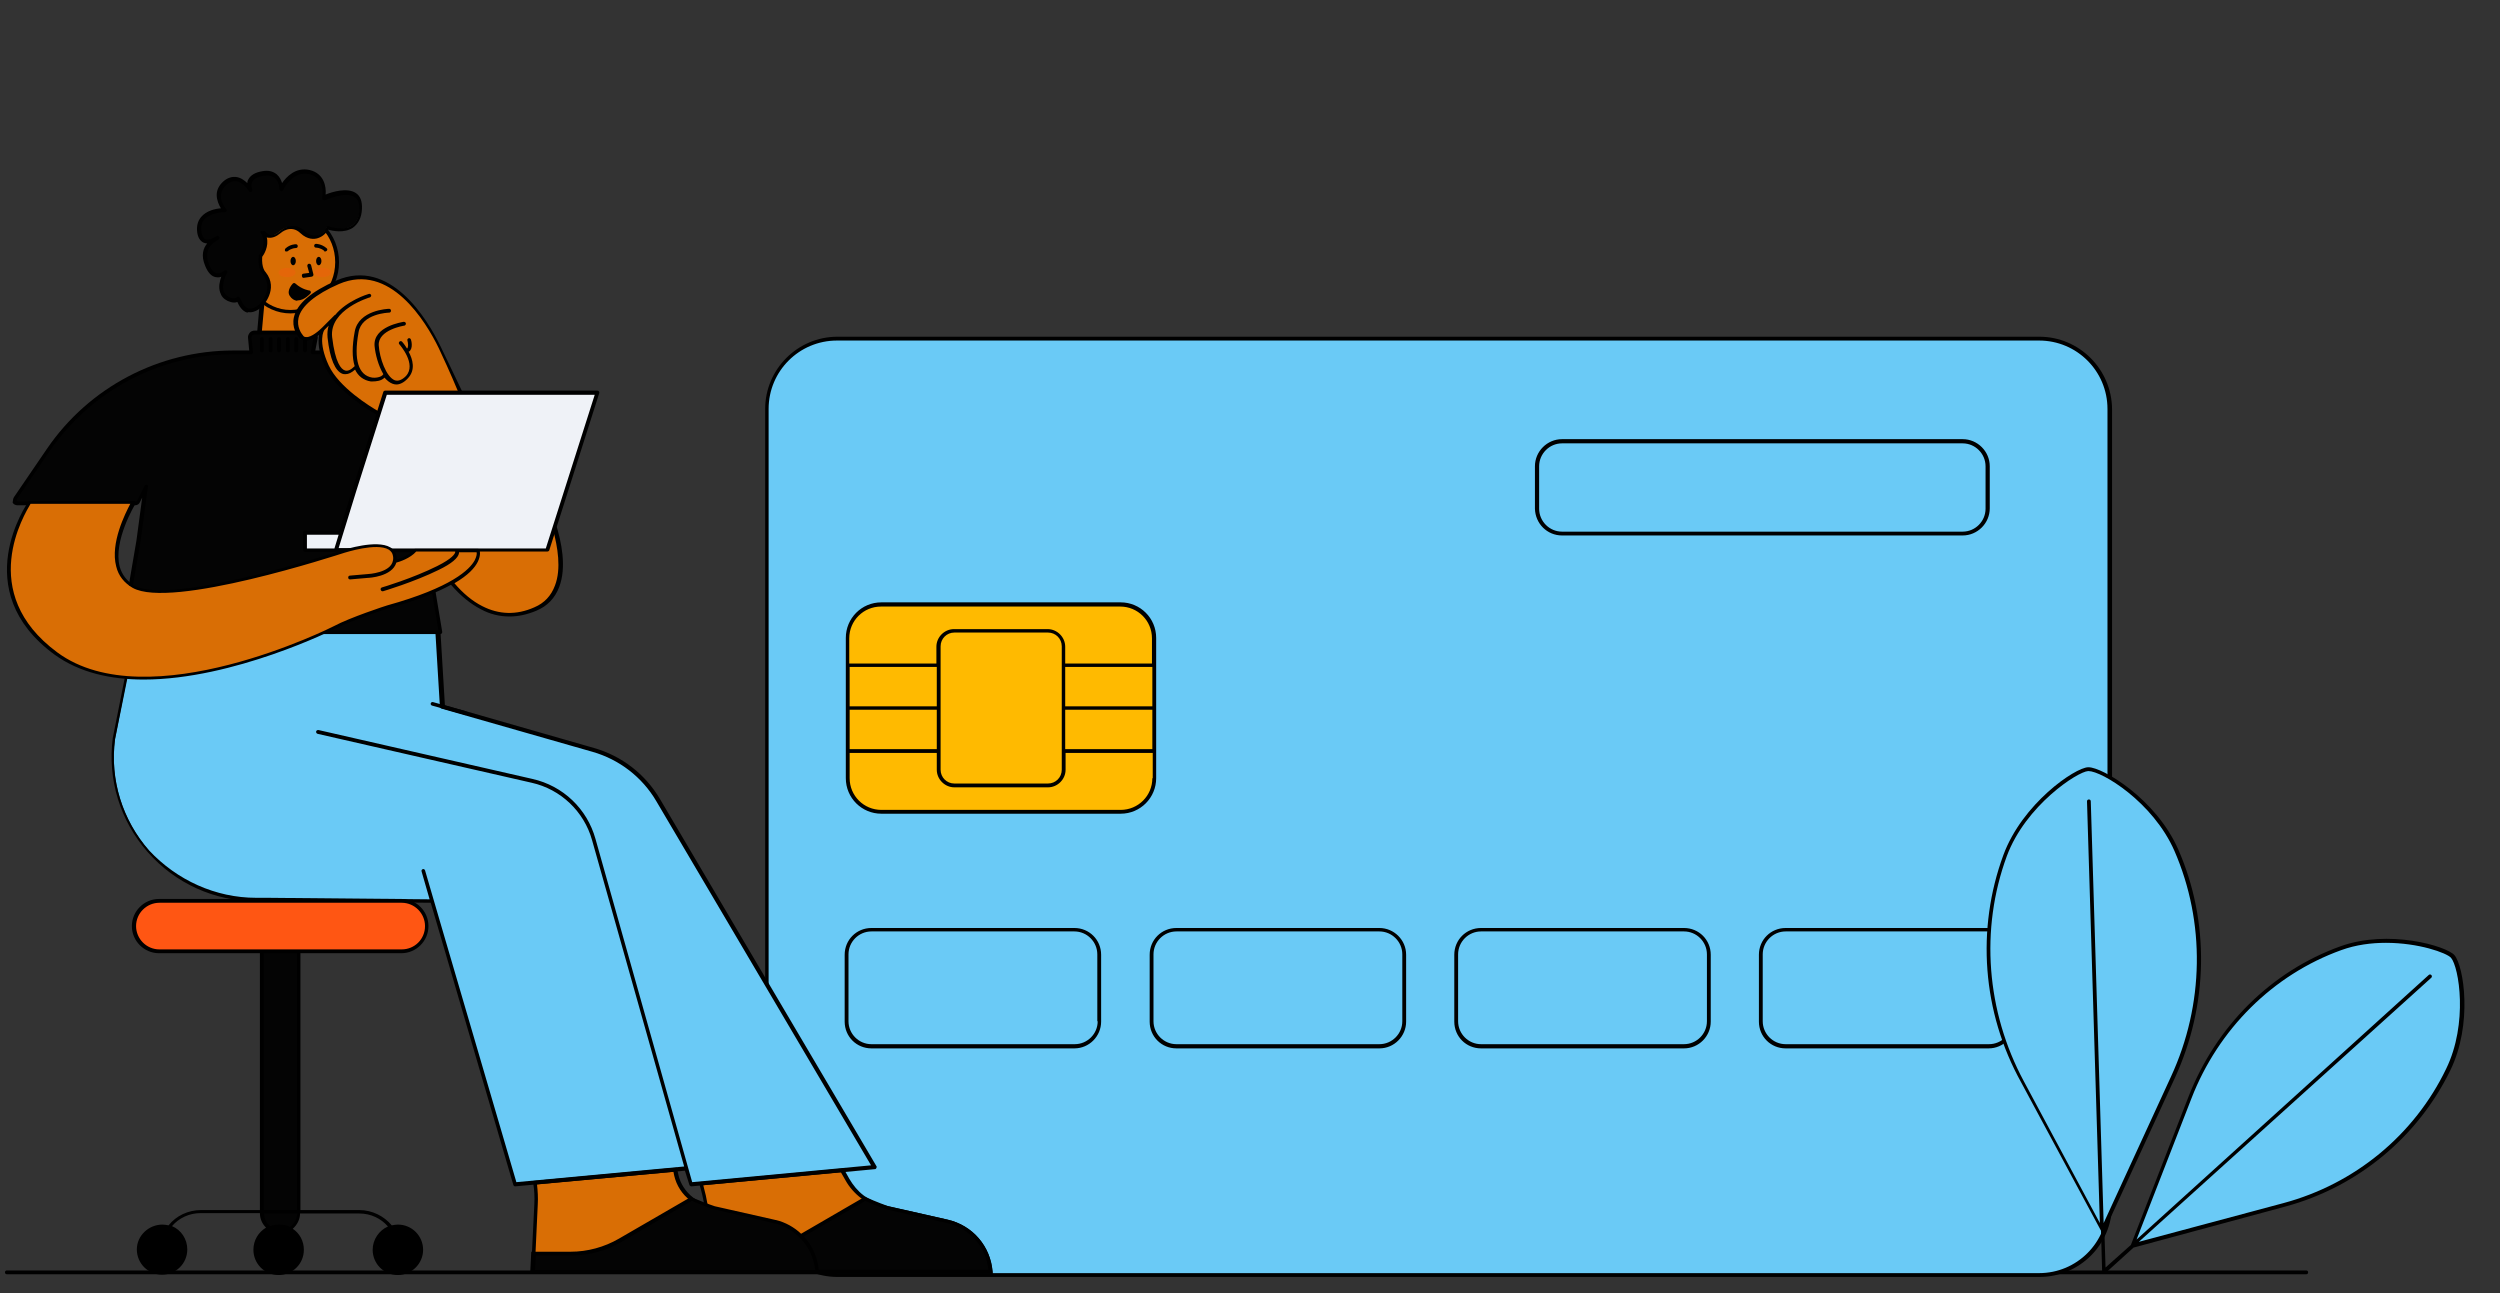 <?xml version="1.0" encoding="utf-8"?>
<!-- Generator: Adobe Illustrator 25.3.1, SVG Export Plug-In . SVG Version: 6.00 Build 0)  -->
<svg version="1.1" id="Layer_1" xmlns="http://www.w3.org/2000/svg" xmlns:xlink="http://www.w3.org/1999/xlink" x="0px" y="0px"
	 viewBox="0 0 654.1 338.3" style="enable-background:new 0 0 654.1 338.3;" xml:space="preserve">
<rect x="0" y="0" width="654.1" height="338.3" fill="#333333" stroke="none"/>
<style type="text/css">
	.st0{fill-rule:evenodd;clip-rule:evenodd;}
	.st1{fill-rule:evenodd;clip-rule:evenodd;fill:#6ACAF6;}
	.st2{fill-rule:evenodd;clip-rule:evenodd;fill:#FFBA00;}
	.st3{fill-rule:evenodd;clip-rule:evenodd;fill:#D96E05;}
	.st4{fill-rule:evenodd;clip-rule:evenodd;fill:#040404;}
	.st5{fill-rule:evenodd;clip-rule:evenodd;fill:#FF5613;}
	.st6{opacity:0.3;fill-rule:evenodd;clip-rule:evenodd;fill:#FF5613;enable-background:new    ;}
	.st7{fill-rule:evenodd;clip-rule:evenodd;fill:#EFF2F7;}
</style>
<g id="Master_x2F_Scenes_x2F_Payment">
	<path id="Floor" class="st0" d="M603.4,333.4H1.8c-0.3,0-0.5-0.2-0.5-0.5s0.2-0.5,0.5-0.5h601.6c0.3,0,0.5,0.2,0.5,0.5
		S603.7,333.4,603.4,333.4"/>
	<g id="Payment" transform="translate(281, 228) scale(1 1)">
		<g id="Payment_x2F_Credit_Card">
			<g id="Credit-Card" transform="translate(100, 115)">
				<path class="st1" d="M152.6-9.4h-314.5c-10.2,0-18.4-8.2-18.4-18.4v-208.2c0-10.2,8.2-18.4,18.4-18.4h314.5
					c10.2,0,18.4,8.2,18.4,18.4v208.2C171-17.6,162.7-9.4,152.6-9.4"/>
				<path id="Fill-3" class="st2" d="M-87.8-130.6h-62.6c-4.9,0-8.8-3.9-8.8-8.8v-36.7c0-4.9,3.9-8.8,8.8-8.8h62.6
					c4.9,0,8.8,3.9,8.8,8.8v36.7C-79-134.5-83-130.6-87.8-130.6"/>
				<path id="Fill-5" class="st0" d="M-79.5-169.4h-22.8v-4.4c0-2.5-2.1-4.6-4.6-4.6h-24.5c-2.5,0-4.6,2.1-4.6,4.6v4.4h-22.8v-6.6
					c0-4.6,3.7-8.3,8.3-8.3h62.6c4.6,0,8.3,3.7,8.3,8.3V-169.4z M-102.3-158.2h22.8v-10.3h-22.8V-158.2z M-102.3-147h22.8v-10.3
					h-22.8V-147z M-134.9-141.6v-32.3c0-2,1.6-3.6,3.6-3.6h24.5c2,0,3.6,1.6,3.6,3.6v32.3c0,2-1.6,3.6-3.6,3.6h-24.5
					C-133.3-138-134.9-139.6-134.9-141.6L-134.9-141.6z M-79.5-139.4c0,4.6-3.7,8.3-8.3,8.3h-62.6c-4.6,0-8.3-3.7-8.3-8.3v-6.6h22.8
					v4.4c0,2.5,2.1,4.6,4.6,4.6h24.5c2.5,0,4.6-2.1,4.6-4.6v-4.4h22.8V-139.4z M-158.7-147h22.8v-10.3h-22.8V-147z M-158.7-158.2
					h22.8v-10.3h-22.8V-158.2z M-78.5-176.1c0-5.2-4.2-9.3-9.3-9.3h-62.6c-5.2,0-9.3,4.2-9.3,9.3v36.7c0,5.2,4.2,9.3,9.3,9.3h62.6
					c5.2,0,9.3-4.2,9.3-9.3V-176.1z M145.4-75.8c0,3.3-2.7,6-6,6H86.2c-3.3,0-6-2.7-6-6v-17.5c0-3.3,2.7-6,6-6h53.1c3.3,0,6,2.7,6,6
					V-75.8z M139.3-100.2H86.2c-3.9,0-7,3.1-7,7v17.5c0,3.9,3.1,7,7,7h53.1c3.9,0,7-3.2,7-7v-17.5
					C146.4-97.1,143.2-100.2,139.3-100.2L139.3-100.2z M65.6-75.8c0,3.3-2.7,6-6,6H6.5c-3.3,0-6-2.7-6-6v-17.5c0-3.3,2.7-6,6-6h53.1
					c3.3,0,6,2.7,6,6V-75.8z M59.6-100.2H6.5c-3.9,0-7,3.1-7,7v17.5c0,3.9,3.1,7,7,7h53.1c3.9,0,7-3.2,7-7v-17.5
					C66.6-97.1,63.5-100.2,59.6-100.2L59.6-100.2z M-14.1-75.8c0,3.3-2.7,6-6,6h-53.1c-3.3,0-6-2.7-6-6v-17.5c0-3.3,2.7-6,6-6h53.1
					c3.3,0,6,2.7,6,6V-75.8z M-20.1-100.2h-53.1c-3.9,0-7,3.1-7,7v17.5c0,3.9,3.1,7,7,7h53.1c3.9,0,7-3.2,7-7v-17.5
					C-13.1-97.1-16.3-100.2-20.1-100.2L-20.1-100.2z M-93.8-75.8c0,3.3-2.7,6-6,6H-153c-3.3,0-6-2.7-6-6v-17.5c0-3.3,2.7-6,6-6h53.1
					c3.3,0,6,2.7,6,6V-75.8z M-99.9-100.2H-153c-3.9,0-7,3.1-7,7v17.5c0,3.9,3.1,7,7,7h53.1c3.9,0,7-3.2,7-7v-17.5
					C-92.9-97.1-96-100.2-99.9-100.2L-99.9-100.2z M21.7-221c0-3.3,2.7-6,6-6h104.8c3.3,0,6,2.7,6,6v11.1c0,3.3-2.7,6-6,6H27.7
					c-3.3,0-6-2.7-6-6V-221z M27.7-202.9h104.8c3.9,0,7.1-3.2,7.1-7.1V-221c0-3.9-3.2-7.1-7.1-7.1H27.7c-3.9,0-7.1,3.2-7.1,7.1v11.1
					C20.7-206,23.8-202.9,27.7-202.9L27.7-202.9z M170.4-27.8c0,9.9-8,17.9-17.9,17.9h-314.5c-9.9,0-17.9-8-17.9-17.9v-208.2
					c0-9.9,8-17.9,17.9-17.9h314.5c9.9,0,17.9,8,17.9,17.9V-27.8z M152.6-254.9h-314.5c-10.4,0-18.9,8.5-18.9,18.9v208.2
					c0,10.4,8.5,18.9,18.9,18.9h314.5c10.5,0,19-8.5,19-18.9v-208.2C171.5-246.4,163-254.9,152.6-254.9L152.6-254.9z"/>
			</g>
		</g>
	</g>
	
		<g id="Plant" transform="translate(725.5, 404.5) scale(-1, 1) translate(-725.5, -404.5) translate(584, 220) scale(0.99 1.003)">
		<g id="Plant_x2F_Small_Leaves">
			<g id="Small-Leaves" transform="translate(41, 235.001)">
				<path id="Fill-1" class="st1" d="M216.2-207c-12.8-4.6-27.7,0.1-29.5,2.2c-2.2,2.4-4.8,17.4,1.2,29.6
					c8.6,17.5,24.5,30.2,43.3,35.3l40.2,10.7L256.1-168C249-186.1,234.5-200.5,216.2-207 M304.9-231.2c-5-13.5-18.9-22.4-21.9-22.5
					c-3.5-0.1-17.4,7.9-23.3,21.1c-8.4,18.9-7.9,40.6,0.9,59.3l18.7,40l21.1-38.8C310.2-190.2,312.1-211.8,304.9-231.2"/>
				<path id="Fill-3_1_" class="st0" d="M279.8-135.3l3.4-110c0-0.3-0.2-0.5-0.5-0.5h0c-0.3,0-0.5,0.2-0.5,0.5l-3.4,110L261-173.5
					c-8.8-18.8-9.1-40.3-0.9-58.9c5.7-12.8,19.2-20.8,22.7-20.8c0,0,0,0,0.1,0c2.7,0.1,16.5,8.9,21.5,22.2
					c7.1,19.1,5.4,40.5-4.5,58.7L279.8-135.3z M231.3-140.5c-18.9-5-34.6-17.8-43-35c-5.9-11.9-3.4-26.6-1.3-29
					c1.2-1.3,8.6-3.9,17.2-3.9c3.8,0,7.9,0.5,11.8,1.9c18,6.4,32.5,20.6,39.6,38.7l14.5,36.8L192.9-200c-0.2-0.2-0.5-0.2-0.7,0
					c-0.2,0.2-0.2,0.5,0,0.7l77.3,68.9L231.3-140.5z M305.3-231.3c-5-13.4-18.9-22.8-22.4-22.9c0,0,0,0-0.1,0
					c-3.7,0-17.8,8.2-23.7,21.4c-8.4,18.9-8,40.6,0.9,59.7l18.6,39.9l-0.3,9.5l-6.7-5.9l-15.2-38.6c-7.3-18.5-21.9-32.8-40.2-39.3
					c-12.7-4.5-27.9-0.1-30.1,2.3c-2.5,2.9-4.9,18,1.1,30.1c8.6,17.4,24.5,30.4,43.6,35.5l40.1,10.7l7.5,6.7c0,0,0,0,0.1,0
					c0,0,0,0,0.1,0c0,0,0.1,0,0.1,0c0,0,0,0,0.1,0h0c0.1,0,0.1,0,0.2,0c0,0,0,0,0,0c0,0,0.1-0.1,0.1-0.1c0,0,0,0,0,0c0,0,0,0,0-0.1
					c0,0,0-0.1,0.1-0.1c0,0,0-0.1,0-0.1c0,0,0,0,0-0.1l0.3-10.6l21.1-38.7C310.9-190.3,312.5-212,305.3-231.3L305.3-231.3z"/>
			</g>
		</g>
	</g>
	
		<g id="Master_x2F_Character_x2F_Sitting_1_" transform="translate(270.402, 355) scale(-1, 1) translate(-270.402, -355) translate(70.402, 123) scale(1 1)">
		<g id="Master_x2F_Character_x2F_Sitting">
			<g id="Lower_Body_Sitting" transform="translate(17, 227) scale(1 1)">
				<g id="Lower_Body_Sitting_x2F_Office_Chair">
					<g id="Office-Chair" transform="translate(12, 69)">
						<path id="Pants" class="st1" d="M405.7-254.4h-79l-1.2,20.3l-39.5,11.3c-7.1,2-13.2,6.8-17,13.2l-56.6,96l48,4.5l1.3-4.2
							l44.8,4.2l21.7-74.1l43.2-0.4h2.9c22.5,0,39.9-19.8,37-42.1L405.7-254.4z"/>
						<path id="Skin" class="st3" d="M301.5-109.6l-36.7-3.4l-0.3,1.4c-0.6,2.5-2,4.7-4,6.2c-1.1,0.9-2.4,1.5-3.8,1.9
							c0.3-2,0.7-4,1.3-5.9l-36.9-3.5l-1.3,2.4c-1,1.8-2.3,3.3-3.9,4.6v0c-1.7,1.3-3.7,2.3-5.8,2.7l-16.3,3.7
							c-6.3,1.4-10.9,6.8-11.4,13.2H302l-0.8-17.7C301.1-105.8,301.2-107.7,301.5-109.6"/>
						<path id="Fill-5_1_" class="st0" d="M182.8-86.7h118.7l-0.8-17.2c-0.1-1.7,0-3.5,0.2-5.2l-35.7-3.3l-0.2,1
							c-0.6,2.6-2.1,4.9-4.2,6.5c-1.2,0.9-2.5,1.6-4,2l-0.7,0.2l0.1-0.8c0.3-1.8,0.7-3.6,1.2-5.4l-36-3.4l-1.2,2.1
							c-1,1.8-2.4,3.4-4.1,4.7c-1.8,1.4-3.9,2.3-6,2.8L193.7-99C187.8-97.6,183.4-92.8,182.8-86.7L182.8-86.7z M302.5-85.7H181.7
							l0-0.5c0.5-6.7,5.2-12.2,11.8-13.7l16.3-3.7c2-0.5,4-1.4,5.6-2.6c1.6-1.2,2.8-2.7,3.8-4.4l1.5-2.7l37.9,3.6l-0.2,0.6
							c-0.5,1.6-0.9,3.3-1.2,5c1.1-0.4,2-0.9,2.9-1.6c1.9-1.5,3.3-3.6,3.8-5.9l0.4-1.9l37.7,3.5l-0.1,0.5c-0.3,1.8-0.4,3.7-0.3,5.5
							L302.5-85.7z"/>
						<path id="Fill-7" class="st0" d="M319.7-231.9c-0.2,0-0.4-0.1-0.5-0.4c-0.1-0.3,0.1-0.5,0.3-0.6l8.6-2.4
							c0.3-0.1,0.5,0.1,0.6,0.3c0.1,0.3-0.1,0.5-0.3,0.6l-8.6,2.4C319.8-231.9,319.7-231.9,319.7-231.9"/>
						<path id="Fill-9" class="st0" d="M374.4-184.1h-2.9l-42.5,0.4l2.1-7.3c0.1-0.3-0.1-0.5-0.3-0.6c-0.3-0.1-0.5,0.1-0.6,0.3
							l-4,13.7c0,0,0,0,0,0l-19.9,67.9l-43.9-4.1l24.1-85.4c2.1-7.5,8.2-13.3,15.8-15l56-12.8c0.3-0.1,0.4-0.3,0.4-0.6
							c-0.1-0.3-0.3-0.4-0.6-0.4l-56,12.8c-8,1.8-14.3,7.8-16.5,15.7l-25.3,89.8l-46.8-4.4l56.2-95.3c3.7-6.3,9.7-10.9,16.7-12.9
							l39.5-11.3c0.2-0.1,0.3-0.2,0.4-0.4l1.2-19.8h78.1l5.7,28.2c1.4,10.5-1.9,21.1-8.9,29.1C395.1-188.7,385-184.1,374.4-184.1z
							 M406.2-254.5c0-0.2-0.2-0.4-0.5-0.4h-79c-0.3,0-0.5,0.2-0.5,0.5l-1.2,19.9L286-223.3c-7.3,2.1-13.4,6.8-17.3,13.4l-56.6,96
							c-0.1,0.1-0.1,0.3,0,0.5c0.1,0.2,0.2,0.3,0.4,0.3l48,4.5c0,0,0,0,0,0c0,0,0,0,0,0c0,0,0,0,0,0c0.1,0,0.2,0,0.3-0.1
							c0,0,0,0,0,0c0.1-0.1,0.1-0.1,0.2-0.2l1.2-3.8l44.4,4.1c0,0,0,0,0,0c0.2,0,0.4-0.1,0.5-0.4l21.6-73.8l42.8-0.4h2.9
							c10.9,0,21.2-4.7,28.4-12.9c7.2-8.2,10.5-19,9.1-29.8L406.2-254.5z"/>
						<path id="Shoes" class="st4" d="M301.8-91H292c-4.5,0-8.9-1.2-12.8-3.5l-18.7-10.9c-2.3,1.1-6,2.4-6,2.4L239-99.5
							c-2.8,0.6-5.2,2-7.1,3.9l-16.8-9.8c-2.3,1.1-6,2.4-6,2.4l-15.5,3.5c-6.3,1.4-10.9,6.8-11.4,13.2h45.4v0v0H302L301.8-91z"/>
						<path id="Combined-Shape" class="st0" d="M260.5-105.9l19,11c3.8,2.2,8.2,3.4,12.6,3.4h10.3l0.3,5.8H181.7l0-0.5
							c0.5-6.7,5.2-12.2,11.8-13.7l15.5-3.5c0,0,3.6-1.3,5.9-2.4l0.2-0.1l16.7,9.7c1.8-1.7,4.1-3,6.6-3.6c0,0,0.1,0,0.1,0
							c0.1,0,0.3-0.1,0.4-0.1l15.5-3.5c0,0,2.4-0.8,4.5-1.7c0.5-0.2,1-0.4,1.4-0.6L260.5-105.9z M215-104.8
							c-2.3,1.1-5.6,2.3-5.8,2.3L193.7-99c-5.9,1.3-10.3,6.2-10.9,12.2l44.4,0c0.3-3.3,1.7-6.4,3.9-8.7L215-104.8z M260.4-104.8
							c-0.1,0-0.2,0.1-0.3,0.1c-0.9,0.4-1.8,0.8-2.7,1.1c-0.1,0-0.2,0.1-0.2,0.1c-0.3,0.1-0.5,0.2-0.8,0.3c-0.4,0.1-0.7,0.3-1,0.4
							c0,0,0,0-0.1,0c-0.2,0.1-0.4,0.2-0.6,0.2c0,0,0,0,0,0c-0.1,0-0.1,0-0.1,0L239.1-99l-0.4,0.1c0,0,0,0-0.1,0
							c-2.4,0.6-4.6,1.9-6.4,3.7l-0.3,0.3l0,0c-2.1,2.2-3.4,5-3.8,8.2l73.3,0l-0.2-3.8H292c-4.6,0-9.1-1.2-13.1-3.5L260.4-104.8z"/>
						<path id="Fill-17" class="st5" d="M399.7-170.1h-63.4c-3.6,0-6.6-2.9-6.6-6.6s2.9-6.6,6.6-6.6h63.4c3.6,0,6.6,2.9,6.6,6.6
							S403.4-170.1,399.7-170.1"/>
						<path id="Fill-19" class="st4" d="M368-96.7L368-96.7c-2.7,0-4.8-2.2-4.8-4.8v-68.6h9.6v68.6C372.8-98.9,370.7-96.7,368-96.7"
							/>
						<path id="Fill-21" class="st0" d="M370.7-98.2c-0.7-0.3-1.5-0.4-2.4-0.4c-1,0-2,0.2-2.8,0.6c-1.1-0.8-1.8-2.1-1.9-3.5h8.7
							C372.3-100.1,371.7-99,370.7-98.2L370.7-98.2z M363.7-102.4h8.7v-67.2h-8.7V-102.4z M330.2-176.7c0-3.3,2.7-6.1,6.1-6.1h63.4
							c3.3,0,6.1,2.7,6.1,6.1c0,3.3-2.7,6.1-6.1,6.1h-63.4C332.9-170.6,330.2-173.3,330.2-176.7L330.2-176.7z M398.9-98.6
							c-0.6,0-1.1,0.1-1.6,0.2c-2-2.5-5.1-4-8.5-4h-15.4v-67.2h26.4c3.9,0,7.1-3.2,7.1-7.1s-3.2-7.1-7.1-7.1h-63.4
							c-3.9,0-7.1,3.2-7.1,7.1s3.2,7.1,7.1,7.1h26.4v67.2h-15.4c-3.4,0-6.5,1.6-8.5,4c-0.5-0.1-1.1-0.2-1.6-0.2
							c-3.7,0-6.6,3-6.6,6.6s3,6.6,6.6,6.6c3.7,0,6.6-3,6.6-6.6c0-2.7-1.7-5.1-4-6.1c1.8-2.1,4.5-3.4,7.5-3.4h15.5
							c0,1.6,0.8,3,1.9,4c-1.8,1.2-2.9,3.2-2.9,5.5c0,3.7,3,6.6,6.6,6.6c3.7,0,6.6-3,6.6-6.6c0-2.5-1.3-4.6-3.3-5.8
							c1-1,1.6-2.3,1.6-3.8h15.5c3,0,5.7,1.3,7.5,3.4c-2.4,1-4,3.4-4,6.1c0,3.7,3,6.6,6.6,6.6c3.7,0,6.6-3,6.6-6.6
							S402.5-98.6,398.9-98.6L398.9-98.6z"/>
					</g>
				</g>
			</g>
			<g id="Head" transform="translate(193, 182) scale(1 1)">
				<g id="Head_x2F_Embarrassed">
					<path id="Path-2" class="st3" d="M194.2-211.2c2.4-1.7,3.3-6.1,2.9-13.2c3.7,1.9,7.6,1.3,11.7-2l1.4,15.1
						c-2.8,3.6-5.7,5.2-8.7,4.8C198.6-206.8,196.1-208.4,194.2-211.2z"/>
					<path id="Path-2-Copy" d="M208.5-227.8c-3.9,3.3-7.6,4-11.2,2c-0.3-0.2-0.7,0.1-0.7,0.6c0.4,7.2-0.5,11.6-2.7,13.3
						c-0.2,0.2-0.3,0.6-0.1,0.8c2,3,4.6,4.8,7.7,5.1c3.1,0.4,6.2-1.4,9.1-5.2c0.1-0.1,0.1-0.3,0.1-0.4l-1.4-15.7
						C209.2-227.8,208.8-228,208.5-227.8z M208.2-225.9l1.3,14.3l0.1-0.2c-2.7,3.6-5.5,5.1-8.3,4.8l-0.3,0c-2.5-0.4-4.5-1.7-6.2-4
						l-0.1-0.2l0.1-0.1c2-2,2.9-6,2.7-12.2l0-0.6l0.1,0.1c3.3,1.4,6.8,0.8,10.4-1.8L208.2-225.9z"/>
					<g id="Embarrassed" transform="translate(7, 5)">
						<path id="Skin_1_" class="st3" d="M194.4-228.5c-6.7,0-12.2-5.8-12.2-13c0-7.2,5.5-13,12.2-13c6.7,0,12.2,5.8,12.2,13
							C206.6-234.3,201.1-228.5,194.4-228.5z"/>
						<path id="Fill-3_2_" class="st0" d="M194.4-253.9c-6.5,0-11.7,5.6-11.7,12.5c0,6.9,5.3,12.5,11.7,12.5
							c6.5,0,11.7-5.6,11.7-12.5C206.1-248.3,200.9-253.9,194.4-253.9 M194.4-228c-7,0-12.7-6-12.7-13.4s5.7-13.4,12.7-13.4
							c7,0,12.7,6,12.7,13.4S201.4-228,194.4-228"/>
						<path id="Fill-9_1_" class="st0" d="M191-237.3C191-237.3,190.9-237.3,191-237.3l-2.1-0.3c-0.1,0-0.3-0.1-0.4-0.2
							c-0.1-0.1-0.1-0.3-0.1-0.4l0.6-2.4c0.1-0.3,0.3-0.4,0.6-0.4c0.3,0.1,0.4,0.3,0.4,0.6l-0.5,1.8l1.5,0.2c0.3,0,0.5,0.3,0.4,0.6
							C191.4-237.5,191.2-237.3,191-237.3"/>
						<path id="Fill-11" class="st0" d="M194.4-241.7c0,0.6-0.3,1.1-0.7,1.1c-0.4,0-0.7-0.5-0.7-1.1s0.3-1.1,0.7-1.1
							C194.1-242.8,194.4-242.3,194.4-241.7"/>
						<path id="Fill-13" class="st0" d="M187.7-241.7c0,0.6-0.3,1.1-0.7,1.1s-0.7-0.5-0.7-1.1s0.3-1.1,0.7-1.1
							S187.7-242.3,187.7-241.7"/>
						<path id="Fill-15" class="st0" d="M195.4-244.2c-0.1,0-0.2,0-0.3-0.1c-1-0.8-2-0.8-2.1-0.8c-0.3,0-0.5-0.2-0.5-0.5
							c0-0.3,0.2-0.5,0.5-0.5c0.1,0,1.5,0,2.7,1.1c0.2,0.2,0.2,0.5,0.1,0.7C195.7-244.2,195.6-244.2,195.4-244.2"/>
						<path id="Fill-17_1_" class="st0" d="M185.3-244.2c-0.1,0-0.3-0.1-0.4-0.2c-0.2-0.2-0.2-0.5,0.1-0.7c1.3-1.1,2.7-1.1,2.7-1.1
							c0.3,0,0.5,0.2,0.5,0.5c0,0.3-0.2,0.5-0.5,0.5c0,0,0,0,0,0c-0.1,0-1.1,0-2.1,0.8C185.6-244.2,185.5-244.2,185.3-244.2"/>
						<path id="Fill-19_1_" class="st0" d="M193.5-235.5c-1.9,1.8-3.9,2-3.9,2s2.9,3.2,4.6,0.6C194.9-234,193.5-235.5,193.5-235.5"
							/>
						<path id="Fill-21_1_" class="st0" d="M190.6-233.3c0.6,0.4,1.3,0.9,2,0.8c0.5,0,0.9-0.3,1.2-0.8c0.3-0.4-0.1-1.1-0.4-1.6
							C192.3-234,191.3-233.5,190.6-233.3 M192.5-231.4c-1.7,0-3.2-1.7-3.3-1.8c-0.1-0.1-0.2-0.3-0.1-0.5c0.1-0.2,0.2-0.3,0.4-0.3
							c0,0,1.8-0.2,3.6-1.8c0.2-0.2,0.5-0.2,0.7,0c0.1,0.1,1.7,1.8,0.8,3.2c-0.5,0.8-1.2,1.2-1.9,1.3
							C192.6-231.4,192.6-231.4,192.5-231.4"/>
						<path id="Combined-Shape_1_" class="st6" d="M195.3-239.9c1.2,0,2.2,0.5,2.2,1.2s-1,1.2-2.2,1.2c-1.2,0-2.2-0.5-2.2-1.2
							S194-239.9,195.3-239.9z M186-239.9c1.2,0,2.2,0.5,2.2,1.2s-1,1.2-2.2,1.2s-2.2-0.5-2.2-1.2S184.8-239.9,186-239.9z"/>
					</g>
				</g>
			</g>
			<g id="Hair_1_" transform="translate(144, 149) scale(1 1)">
				<g id="Hair_x2F_Short_Curly">
					<g id="Short-Curly" transform="translate(50, 27)">
						<path id="Hair" class="st4" d="M207.8-238.4c0,0-1.7,2.5-4.5,0c0,0-3-2.8-5.9,0c-2.9,2.8-6.2,0.7-6.5-1.2c0,0-8.2,2.9-8.7-4.8
							c-0.5-7.7,9.7-3,9.7-3s-1.2-5.6,3.6-6.8c4.8-1.2,7.5,4.3,7.5,4.3s0-4.8,4.8-4c4.8,0.8,3.3,4.2,3.3,4.2s3.1-5,6.6-1.7
							c3.5,3.3,0,7,0,7s7.6,0,6.6,5.8c-0.7,4.5-4.7,1.5-4.7,1.5c-0.1,0.3,4.8,1.8,2.7,7.2c-1.8,4.6-4.8,1.8-4.8,1.8s2.9,5.2-0.7,7
							c0,0-1.8,1-2.7,0c0,0-1.6,5.6-5.9,1.9c0,0-4.3-4.2-0.9-8.4c0,0,1.3-1.2,1-4.5C208.3-232,205.6-235.1,207.8-238.4"/>
						<path id="Fill-3_3_" class="st0" d="M208.2-238.1c-1.9,2.9,0.4,5.7,0.4,5.8c0.1,0.1,0.1,0.2,0.1,0.3c0.4,3.5-1.1,4.8-1.1,4.9
							c-3,3.8,0.8,7.5,0.9,7.7c1.1,0.9,2.1,1.3,2.9,1.1c1.5-0.4,2.1-2.7,2.2-2.7c0.1-0.2,0.2-0.3,0.4-0.4c0.2,0,0.4,0,0.5,0.2
							c0.5,0.5,1.7,0.1,2-0.1c0.7-0.4,1.2-0.9,1.4-1.6c0.6-2-0.9-4.7-0.9-4.7c-0.1-0.2-0.1-0.5,0.1-0.6c0.2-0.2,0.5-0.1,0.6,0
							c0,0,1,0.9,2,0.7c0.8-0.2,1.5-1,2-2.3c1.6-4-1-5.6-2.1-6.3c-0.4-0.2-0.7-0.4-0.6-0.8c0-0.2,0.2-0.3,0.3-0.4
							c0.2-0.1,0.3,0,0.5,0.1c0.5,0.3,1.9,1.2,2.8,0.8c0.6-0.2,0.9-0.9,1.1-1.9c0.2-1.3,0-2.4-0.7-3.2c-1.7-2-5.4-2-5.4-2
							c-0.2,0-0.4-0.1-0.5-0.3c-0.1-0.2,0-0.4,0.1-0.5c0.1-0.1,3.1-3.4,0-6.3c-0.8-0.7-1.6-1.1-2.5-1c-1.9,0.2-3.4,2.5-3.4,2.6
							c-0.1,0.2-0.4,0.3-0.7,0.2c-0.2-0.1-0.3-0.4-0.2-0.6c0,0,0.5-1,0-2c-0.4-0.8-1.4-1.3-2.9-1.6c-1.3-0.2-2.3,0-3,0.6
							c-1.2,1-1.2,2.9-1.2,2.9c0,0.2-0.2,0.4-0.4,0.5c-0.2,0.1-0.5-0.1-0.6-0.3c-0.1-0.2-2.5-5.2-6.9-4.1c-4.3,1.1-3.3,6-3.3,6.2
							c0,0.2,0,0.4-0.2,0.5c-0.1,0.1-0.4,0.1-0.5,0.1c-0.1,0-5.4-2.5-7.8-0.8c-0.9,0.6-1.3,1.7-1.2,3.3c0.1,2,0.8,3.3,1.9,4.1
							c2.3,1.5,6,0.3,6.1,0.2c0.1,0,0.3,0,0.4,0c0.1,0.1,0.2,0.2,0.2,0.3c0.1,0.7,0.9,1.6,2,2c1.2,0.4,2.5,0,3.6-1
							c2.6-2.5,5.4-1.1,6.6,0c0.8,0.7,1.6,1.1,2.3,1c0.9-0.1,1.4-0.9,1.5-0.9c0.2-0.2,0.5-0.3,0.7-0.1
							C208.3-238.7,208.4-238.4,208.2-238.1L208.2-238.1C208.2-238.1,208.2-238.1,208.2-238.1L208.2-238.1
							C208.2-238.1,208.2-238.1,208.2-238.1L208.2-238.1C208.2-238.1,208.2-238.1,208.2-238.1L208.2-238.1
							C208.2-238.1,208.2-238.1,208.2-238.1L208.2-238.1C208.2-238.1,208.2-238.1,208.2-238.1L208.2-238.1
							C208.2-238.1,208.2-238.1,208.2-238.1C208.2-238.1,208.2-238.1,208.2-238.1L208.2-238.1L208.2-238.1
							C208.2-238.1,208.2-238.1,208.2-238.1C208.2-238.1,208.2-238.1,208.2-238.1 M210.9-217.3c-0.9,0-2-0.5-3-1.4
							c-0.1-0.1-4.6-4.6-1-9.1c0.1-0.1,1.1-1.1,0.9-4c-0.4-0.5-1.8-2.7-1.2-5.1c-0.2,0.1-0.3,0.1-0.5,0.1c-1,0.1-2-0.3-3.1-1.2
							c-0.1-0.1-2.7-2.4-5.2,0c-1.9,1.8-3.7,1.6-4.6,1.3c-1.2-0.4-2.2-1.3-2.6-2.2c-1.2,0.3-4.2,1-6.5-0.5c-1.4-1-2.3-2.6-2.4-4.9
							c-0.1-2,0.4-3.4,1.6-4.2c2.3-1.5,6.2-0.3,7.9,0.4c-0.2-2.2,0.5-5.5,4.1-6.4c3.7-0.9,6.2,1.8,7.3,3.4c0.2-0.7,0.6-1.6,1.4-2.3
							c1-0.8,2.2-1.1,3.8-0.8c1.8,0.3,3,1,3.6,2.1c0.2,0.3,0.3,0.7,0.3,1c0.7-0.7,1.8-1.5,3-1.6c1.2-0.1,2.3,0.3,3.3,1.2
							c1.1,1,1.7,2.2,1.7,3.5c0,1.4-0.6,2.7-1.1,3.5c1.4,0.1,3.8,0.6,5.2,2.3c0.9,1.1,1.2,2.4,1,4c-0.2,1.4-0.8,2.3-1.7,2.7
							c-0.3,0.1-0.6,0.2-0.9,0.2c1,1.2,1.7,3.1,0.5,5.9c-0.7,1.7-1.6,2.7-2.7,2.9c-0.6,0.1-1.1,0.1-1.5-0.1c0.4,1.1,0.8,2.7,0.3,4.1
							c-0.3,1-0.9,1.7-1.9,2.2c-0.1,0-1.5,0.8-2.6,0.3c-0.4,0.9-1.2,2.4-2.6,2.8C211.5-217.4,211.2-217.3,210.9-217.3"/>
					</g>
				</g>
			</g>
			<g id="Accesories" transform="translate(193, 182) scale(1 1)">
				<g id="Accesories_x2F_No_Accesory">
				</g>
			</g>
			<g id="Facial_Hair" transform="translate(193, 182) scale(1 1)">
				<g id="Facial_Hair_x2F_No_Facial_Hair">
				</g>
			</g>
			<g id="Upper_Body" transform="translate(58, 111) scale(1 1)">
				<g id="Upper_Body_x2F_Computer">
					<g id="Computer" transform="translate(74, 93)">
						<path id="Laptop" class="st7" d="M235.9-183c2.3-2.2,8.6-0.7,11.3,0h11.4v-4.6h-9.3l-11.6-36.6h-55.5l13.1,41.2H235.9z"/>
						<path id="Blouse" class="st4" d="M224.9-172.2c3.1,1.3,7.1,2.7,12,4.1c0,0,9.7,3.2,13.8,5.4c0.4,0.2,1.3,0.6,2.5,1.2l0,0
							h-30.1L224.9-172.2z M271.7-240c0.7,0,1.3,0.6,1.3,1.3l0,0.1l-0.4,3.8h4.7c19.2,0,37.1,9.4,48.1,25l0.3,0.5l8.6,12.6
							c0.4,0.6,0,1.3-0.6,1.4l-0.1,0h-30.9c-0.3,0-0.6-0.1-0.7-0.4l-0.1-0.1l-1.9-3.9l1.9,14.2l2,11.9c-0.1,0.1-0.3,0.2-0.4,0.3
							c-10,5.6-55.1-9.3-55.1-9.3s-0.4-0.1-1-0.3l-0.2,0h11.4v-4.6h-9.3l-9.9-31.2c1.9-1.1,10.4-6.2,13.3-12.3
							c0.6-1.3,1-2.4,1.3-3.5l0.1-0.3h2.5l-0.7-3.7c0-0.2,0-0.4,0-0.6c1.2,0.8,2.7,1.3,3.6,0.3c0.2-0.3,0.5-0.6,0.7-0.9l0.1-0.2
							H271.7z M235.9-183c-0.4,0.4-0.7,0.9-0.8,1.5c-0.1,0.6-0.1,1.1,0,1.5c0,0-3.4-0.8-5.2-2.8l-0.2-0.2H235.9z"/>
						<path id="Skin_2_" class="st3" d="M239.4-218.8c1.9-1.1,10.4-6.2,13.3-12.3c3.2-6.9,1-9.8,1-9.8s4.1,4.1,5.8,2
							c1.8-2,4.5-8.2-9.5-14.2c-14-6.1-23.7,10.9-26.7,17c-0.9,1.9-3.1,6.5-5.7,11.9h20.1L239.4-218.8z M330.6-195.4h-27.2
							c0,0,10,16.4,0,22c-10,5.6-55.1-9.3-55.1-9.3s-12.2-4-13.2,1.1c-0.1,0.6-0.1,1.1,0,1.5c0,0-3.7-0.8-5.4-3h-34.4l-2-6.1
							c-2.1,7-3.7,17.8,5,21.5c8.7,3.8,16,0,21.9-7c3.5,2,8.8,4.2,16.8,6.4c0,0,9.7,3.2,13.8,5.4c4.1,2.2,49.9,23.9,72.9,6.8
							C346.8-173,330.6-195.4,330.6-195.4L330.6-195.4z"/>
						<path id="Fill-11_1_" class="st0" d="M255.4-239.4c-0.1,0.3-0.2,0.7-0.1,1l0.6,3.1h-1.8c-0.1,0.3-0.1,0.7-0.2,1h2.7
							c0.1,0,0.3-0.1,0.4-0.2c0.1-0.1,0.1-0.3,0.1-0.4l-0.7-3.7c0-0.1,0-0.2,0-0.3C256-239.1,255.7-239.2,255.4-239.4"/>
						<path id="Fill-13_1_" class="st0" d="M217.2-224.2h0.3c0.1-0.1,0.1-0.2,0.2-0.3C217.5-224.4,217.4-224.3,217.2-224.2"/>
						<path id="Fill-15_1_" class="st0" d="M223.6-235.9c3.4-7,12.8-22.5,26.1-16.8c6.2,2.7,9.9,5.8,10.6,8.9c0.5,2.3-0.7,4-1.2,4.6
							c-0.2,0.3-0.5,0.4-0.8,0.4c-1.4,0.1-3.5-1.8-4.2-2.5v0l-3.2-3.2c-0.1-0.1-0.1-0.1-0.2-0.1c-3-3.7-8.4-5.4-8.8-5.5
							c-0.3-0.1-0.5,0.1-0.6,0.3s0.1,0.5,0.3,0.6c0.1,0,10.7,3.2,9.9,10.4c-0.8,6.8-2.4,8.4-3.3,8.7c-0.7,0.3-1.6-0.1-2.6-1.1
							c0.7-2.2,0.7-5.2,0-9c-1-5.7-8.7-6-9-6c-0.3,0-0.5,0.2-0.5,0.5s0.2,0.5,0.5,0.5c0.1,0,7.2,0.2,8,5.2c1.3,7.2,0,11.2-3.6,11.8
							c-0.6,0.1-2.4,0-2.9-0.9c0,0,0,0,0,0c1.3-2.2,2.1-5.2,2.3-7.4c0.4-5.1-7.2-6.2-7.6-6.3c-0.3,0-0.5,0.1-0.6,0.4
							c0,0.3,0.1,0.5,0.4,0.6c0.1,0,7,1.1,6.7,5.2c-0.2,3.2-1.9,8.2-4.2,9.1c-0.9,0.3-1.9-0.1-2.9-1.1c-2.9-3.1,1.6-8.2,1.7-8.3
							c0.2-0.2,0.2-0.5,0-0.7c-0.2-0.2-0.5-0.2-0.7,0c-0.1,0.1-0.7,0.8-1.3,1.8c-0.4-0.3-0.3-1.4-0.1-2.1c0.1-0.3-0.1-0.5-0.3-0.6
							c-0.3-0.1-0.5,0.1-0.6,0.3c-0.1,0.2-0.7,2.4,0.5,3.2c0,0,0,0,0.1,0c-1.1,2-1.9,4.8,0.2,7c1.1,1.2,2.2,1.6,3,1.6
							c0.4,0,0.7-0.1,1-0.2c0.8-0.3,1.5-0.9,2.1-1.6c0.8,0.9,2.3,1,3.1,1c0.3,0,0.5,0,0.5,0c1.9-0.3,3.3-1.4,4.1-3.1
							c0.9,0.8,1.7,1.2,2.5,1.2c0.3,0,0.6,0,0.8-0.1c1.9-0.7,3.3-3.9,3.9-9.5c0.1-1.1,0-2.2-0.3-3.1l1.1,1.1c0.2,0.2,1.8,3-1.1,9.3
							c-2.7,5.8-10.9,10.8-13,12l0.3,1c1.8-1,10.6-6.2,13.6-12.5c1.9-4.1,1.9-6.8,1.6-8.5c1,0.8,2.4,1.6,3.6,1.5
							c0.6,0,1.2-0.3,1.6-0.7c0.6-0.7,2-2.7,1.4-5.4c-0.8-3.5-4.5-6.7-11.1-9.6c-14-6.1-23.8,10-27.3,17.3
							c-0.9,1.9-3.2,6.6-5.8,12.1h1.1C220.6-229.5,222.7-234,223.6-235.9 M323.4-156.3c-23.7,17.5-71.9-6.6-72.4-6.9
							c-4.1-2.2-13.5-5.3-13.9-5.4c-16.9-4.7-21.6-9.4-22.9-11.8c-0.5-1-0.6-1.7-0.5-2.1h4.6c0,0.1,0,0.2,0,0.2
							c0.2,1.3,2,2.8,5.3,4.4c6.5,3.2,14.6,5.6,14.6,5.6c0,0,0.1,0,0.1,0c0.2,0,0.4-0.1,0.5-0.4c0.1-0.3-0.1-0.5-0.3-0.6
							c-0.1,0-8.1-2.4-14.5-5.6c-4-2-4.6-3.2-4.7-3.6c0-0.1,0-0.1,0-0.2h10.2c1.6,1.8,4.4,2.7,5.2,2.9c1.1,3.7,7.2,4,7.5,4l4.6,0.4
							c0,0,0,0,0,0c0.3,0,0.5-0.2,0.5-0.5c0-0.3-0.2-0.5-0.5-0.5l-4.6-0.4c-0.1,0-6-0.3-6.6-3.5c-0.1-0.4-0.1-0.9,0-1.3
							c0.1-0.7,0.5-1.2,1.1-1.6c3.2-1.9,11.4,0.8,11.5,0.8c1.9,0.6,45.5,14.9,55.5,9.2c2.2-1.3,3.7-3.1,4.3-5.6
							c1.6-6.1-2.4-13.9-3.7-16.4h26.1C331.9-192.6,344.7-172,323.4-156.3 M331-195.7c-0.1-0.1-0.2-0.2-0.4-0.2h-27.2
							c-0.2,0-0.3,0.1-0.4,0.3c-0.1,0.2-0.1,0.4,0,0.5c0.1,0.1,5.8,9.6,4.1,16.3c-0.6,2.2-1.9,3.8-3.8,5c-9.7,5.5-54.3-9.2-54.7-9.3
							c-0.4-0.1-8.7-2.8-12.3-0.7c-0.9,0.5-1.4,1.3-1.6,2.2c-0.1,0.3-0.1,0.6-0.1,1c-1.1-0.3-3.3-1.2-4.4-2.6
							c-0.1-0.1-0.2-0.2-0.4-0.2h-16.4c-0.2,0-0.4,0.1-0.5,0.3c0,0.1-0.4,1.3,0.5,3.1c0.8,1.6,2.5,3.5,6.1,5.6
							c-2.2,2.6-4.7,4.7-7.3,6c-4.3,2.2-8.9,2.4-13.6,0.3c-2.6-1.1-4.4-3-5.4-5.7c-1.7-4.4-0.7-10.1,0.5-14.6L193-190
							c-1.5,4.7-2.9,11.4-0.9,16.6c1.1,2.9,3.1,5,6,6.2c2.4,1,4.7,1.5,7,1.5c2.6,0,5.1-0.6,7.5-1.9c2.7-1.4,5.3-3.5,7.8-6.4
							c3.6,2,8.9,4.1,16.5,6.2c0.1,0,9.7,3.2,13.8,5.3c0.4,0.2,26.6,13.3,50.1,13.3c8.6,0,16.8-1.8,23.3-6.5
							C347.2-172.6,331.2-195.4,331-195.7"/>
						<path id="Fill-18" class="st0" d="M334.7-197l-8.6-12.6c-11-16.1-29.3-25.7-48.8-25.7h-4.1l0.3-3.2c0.1-0.5-0.1-1-0.4-1.4
							c-0.3-0.4-0.8-0.6-1.3-0.6h-11.2c-0.2,0.4-0.3,0.7-0.5,1h11.7c0.2,0,0.4,0.1,0.6,0.2c0.1,0.2,0.2,0.4,0.2,0.6l-0.4,3.8
							c0,0.1,0,0.3,0.1,0.4c0.1,0.1,0.2,0.2,0.4,0.2h4.7c19.2,0,37.1,9.5,48,25.3l8.6,12.6c0.1,0.2,0.1,0.3,0,0.4
							c0,0.1-0.1,0.2-0.3,0.2h-30.9c-0.1,0-0.3-0.1-0.3-0.2l-1.9-3.9c-0.1-0.2-0.4-0.3-0.6-0.3c-0.2,0.1-0.4,0.3-0.3,0.5l1.9,14.2
							l2.1,12.1c0,0,0,0,0.1,0c0.3-0.2,0.6-0.4,0.9-0.5l-2-11.7l-1.5-11.2l0.6,1.2c0.2,0.5,0.7,0.8,1.2,0.8h1.1
							c-0.2-0.3-0.3-0.5-0.3-0.5h27.2c0,0,0.1,0.2,0.3,0.5h2.6c0.5,0,1-0.3,1.2-0.7C335-196.1,335-196.6,334.7-197L334.7-197z
							 M223.7-162.1l1.7-10c-0.3-0.1-0.6-0.3-0.9-0.4l-1.8,10.8c0,0.1,0,0.3,0.1,0.4c0.1,0.1,0.2,0.2,0.4,0.2h31.2
							c-0.8-0.4-1.6-0.7-2.1-1H223.7z M269.9-238.8c-0.3,0-0.5,0.2-0.5,0.5v3c0,0.3,0.2,0.5,0.5,0.5s0.5-0.2,0.5-0.5v-3
							C270.4-238.6,270.1-238.8,269.9-238.8L269.9-238.8z M267.6-238.8c-0.3,0-0.5,0.2-0.5,0.5v3c0,0.3,0.2,0.5,0.5,0.5
							c0.3,0,0.5-0.2,0.5-0.5v-3C268.1-238.6,267.9-238.8,267.6-238.8L267.6-238.8z M265.4-238.8c-0.3,0-0.5,0.2-0.5,0.5v3
							c0,0.3,0.2,0.5,0.5,0.5s0.5-0.2,0.5-0.5v-3C265.9-238.6,265.6-238.8,265.4-238.8L265.4-238.8z M260.9-238.8
							c-0.3,0-0.5,0.2-0.5,0.5v3c0,0.3,0.2,0.5,0.5,0.5s0.5-0.2,0.5-0.5v-3C261.4-238.6,261.1-238.8,260.9-238.8L260.9-238.8z
							 M263.1-238.8c-0.3,0-0.5,0.2-0.5,0.5v3c0,0.3,0.2,0.5,0.5,0.5c0.3,0,0.5-0.2,0.5-0.5v-3C263.6-238.6,263.4-238.8,263.1-238.8
							L263.1-238.8z M258.6-238.8c-0.3,0-0.5,0.2-0.5,0.5v3c0,0.3,0.2,0.5,0.5,0.5c0.3,0,0.5-0.2,0.5-0.5v-3
							C259.1-238.6,258.9-238.8,258.6-238.8L258.6-238.8z"/>
						<path id="Fill-20" class="st0" d="M258.1-187.1v3.6h-7.2l-1.1-3.6H258.1z M213.3-183h16.4c0.1,0.2,0.3,0.3,0.5,0.5h5.3
							c0.3-0.4,0.6-0.8,1.1-1h-41l-12.8-40.2h54.4l8,25.2v0l4.6,14.9h-4.7c1.8,0.4,3.2,0.8,3.2,0.8s0.2,0.1,0.5,0.2h9.8
							c0.3,0,0.5-0.2,0.5-0.5v-4.6c0-0.3-0.2-0.5-0.5-0.5h-9l-11.5-36.3c-0.1-0.2-0.3-0.3-0.5-0.3h-55.5c-0.2,0-0.3,0.1-0.4,0.2
							c-0.1,0.1-0.1,0.3-0.1,0.4l13.1,41.2c0.1,0.2,0.3,0.3,0.5,0.3h17.9C213.2-182.8,213.3-183,213.3-183L213.3-183z"/>
					</g>
				</g>
			</g>
		</g>
	</g>
</g>
</svg>
